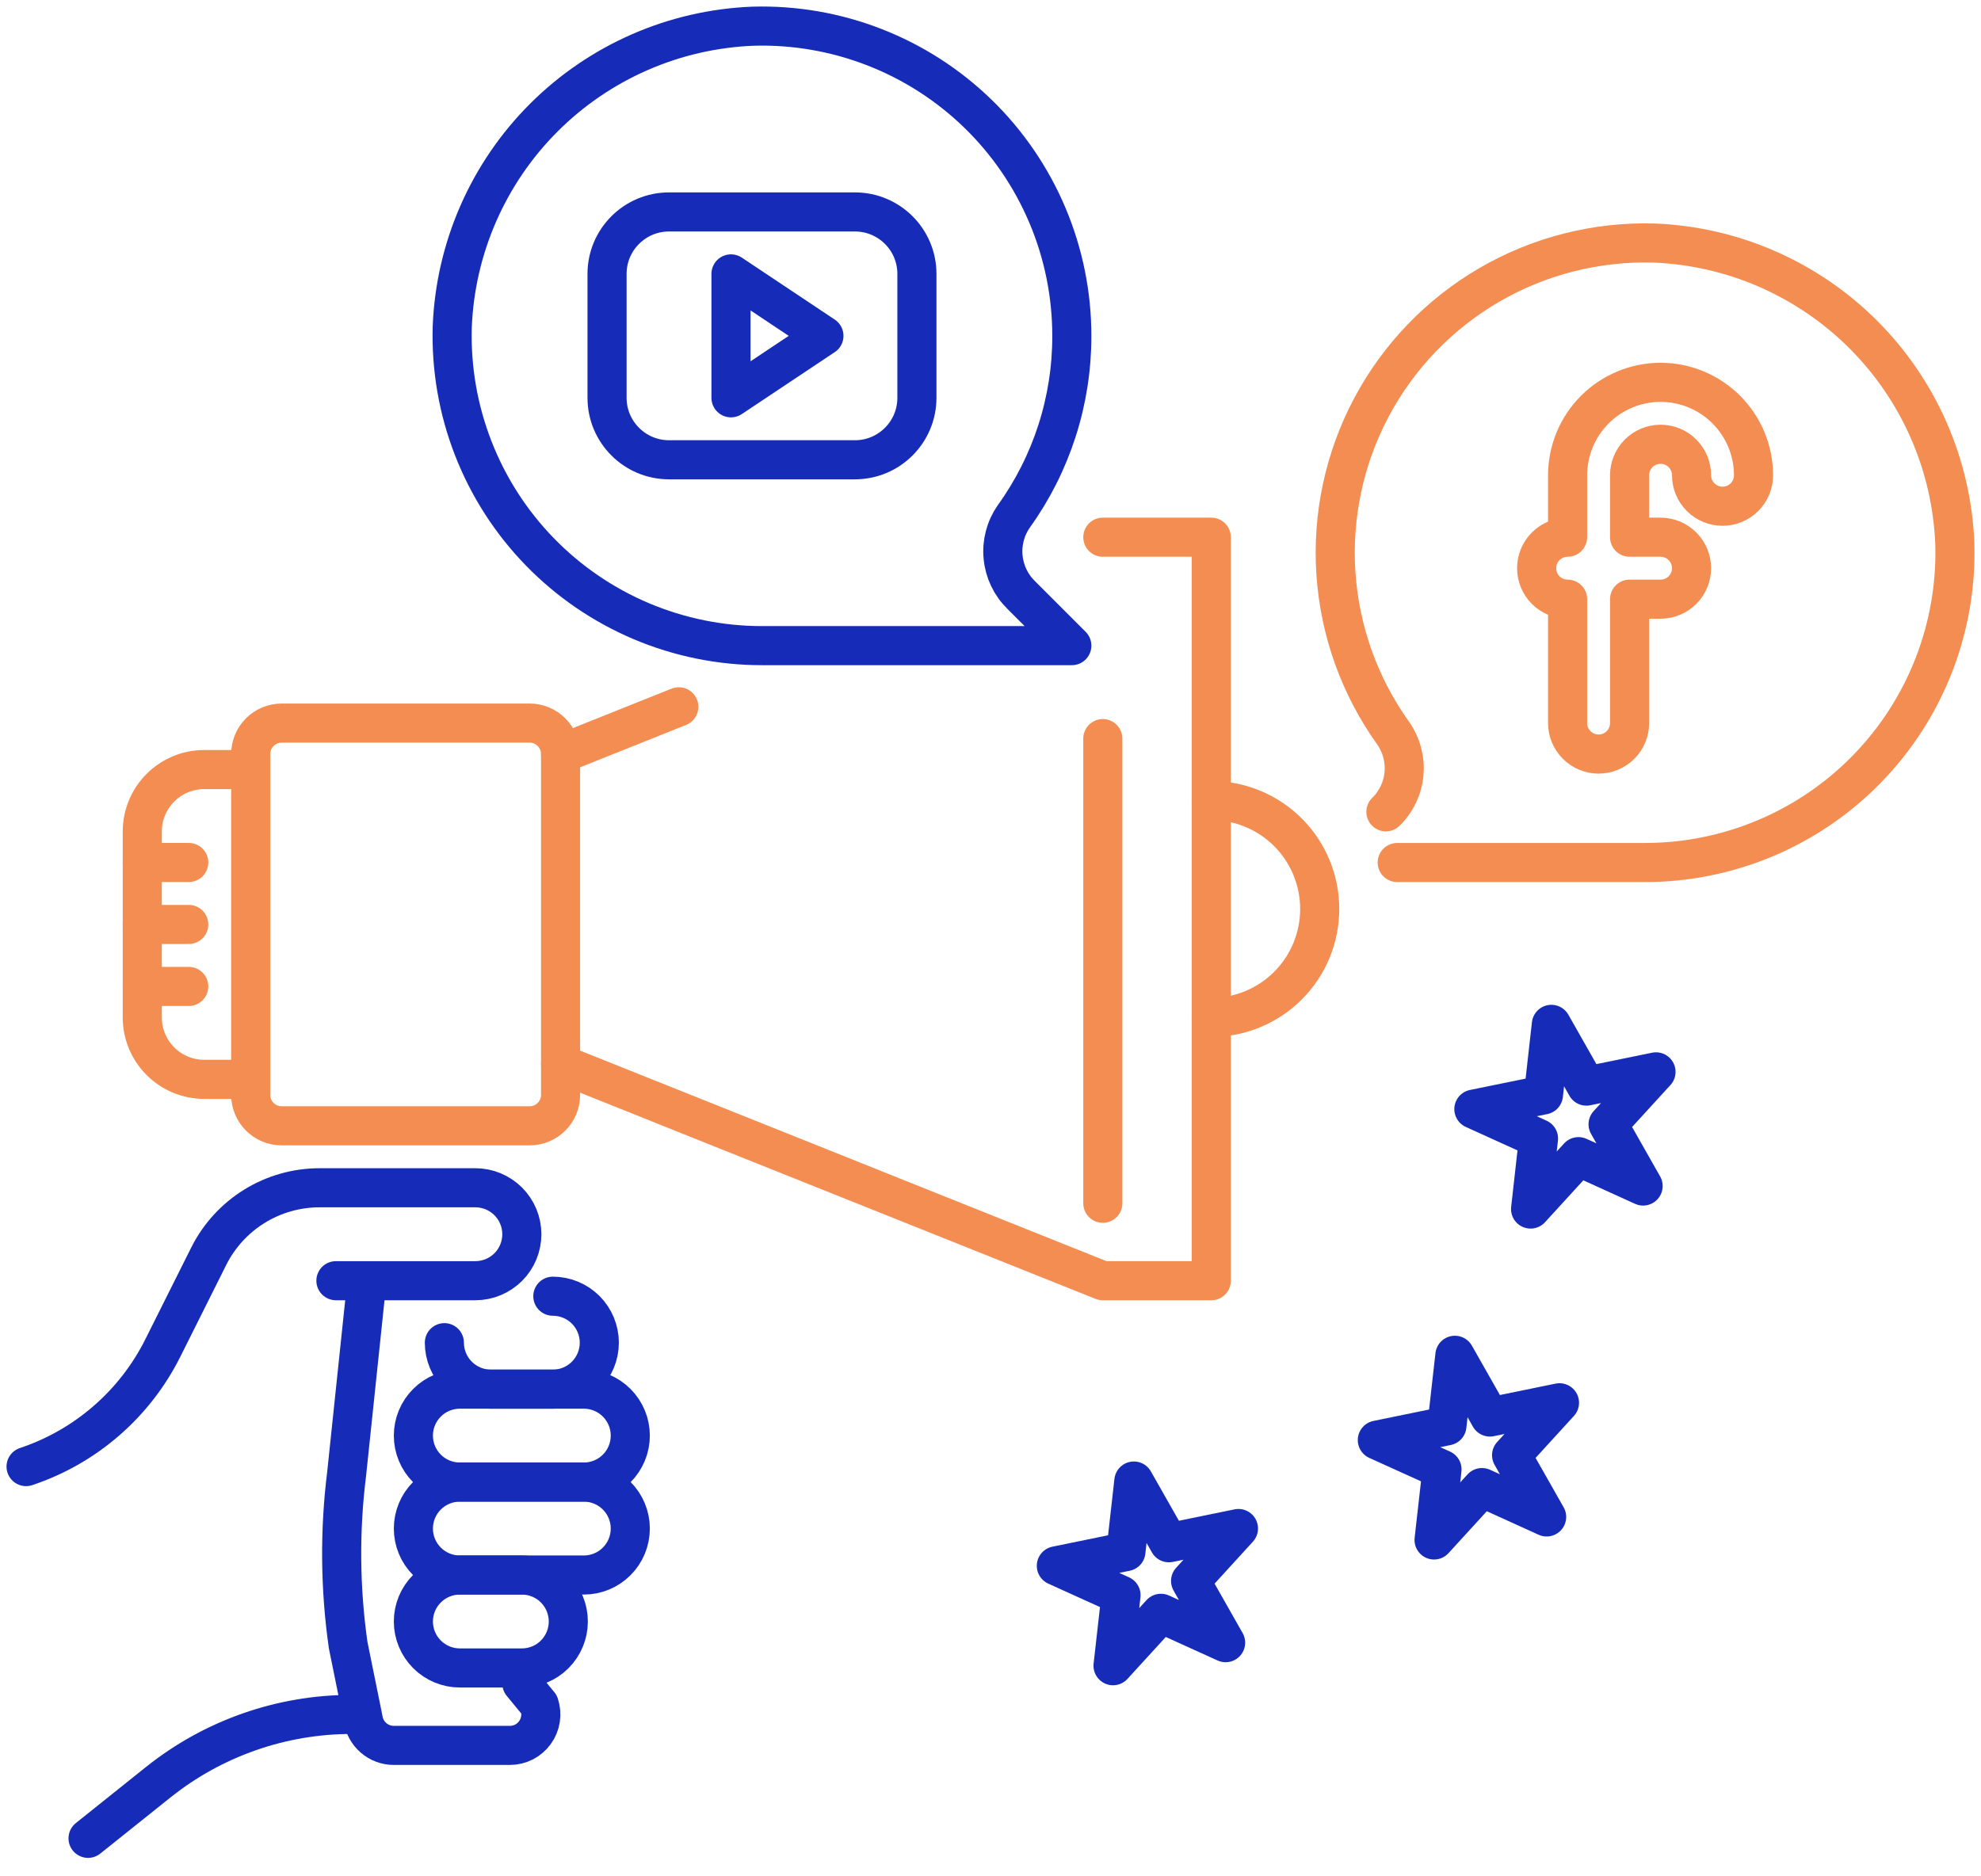 <svg width="76" height="72" viewBox="0 0 76 72" fill="none" xmlns="http://www.w3.org/2000/svg">
<path d="M32.799 8.133H25.667C24.354 8.133 23.289 9.197 23.289 10.51V15.265C23.289 16.578 24.354 17.643 25.667 17.643H32.799C34.112 17.643 35.177 16.578 35.177 15.265V10.51C35.177 9.197 34.112 8.133 32.799 8.133Z" stroke="#162CB9" stroke-width="1.5" stroke-linecap="round" stroke-linejoin="round"/>
<path d="M28.044 10.51V15.265L31.61 12.888L28.044 10.51Z" stroke="#162CB9" stroke-width="1.5" stroke-linecap="round" stroke-linejoin="round"/>
<path d="M41.12 12.888C41.12 11.298 40.802 9.725 40.183 8.261C39.564 6.797 38.658 5.471 37.519 4.364C36.379 3.256 35.029 2.388 33.547 1.811C32.066 1.234 30.485 0.96 28.896 1.005C25.871 1.122 23.002 2.375 20.861 4.516C18.721 6.656 17.467 9.526 17.35 12.55C17.305 14.139 17.579 15.721 18.156 17.202C18.733 18.683 19.601 20.034 20.709 21.173C21.817 22.313 23.142 23.219 24.606 23.838C26.07 24.456 27.643 24.775 29.233 24.775H41.12L39.176 22.831C38.781 22.444 38.535 21.929 38.483 21.378C38.43 20.827 38.575 20.276 38.89 19.821C40.344 17.802 41.124 15.376 41.12 12.888Z" stroke="#162CB9" stroke-width="1.5" stroke-linecap="round" stroke-linejoin="round"/>
<path d="M53.169 31.152C53.565 30.765 53.811 30.251 53.863 29.7C53.915 29.149 53.771 28.597 53.455 28.143C52.164 26.343 51.401 24.218 51.252 22.008C51.103 19.798 51.575 17.59 52.614 15.633C53.653 13.677 55.218 12.05 57.133 10.935C59.047 9.821 61.235 9.264 63.45 9.326C66.475 9.443 69.344 10.697 71.484 12.837C73.625 14.978 74.879 17.847 74.996 20.872C75.041 22.461 74.767 24.043 74.19 25.524C73.613 27.005 72.745 28.355 71.637 29.495C70.529 30.635 69.204 31.541 67.74 32.159C66.275 32.778 64.702 33.097 63.113 33.097H53.603" stroke="#F48D51" stroke-width="1.5" stroke-linecap="round" stroke-linejoin="round"/>
<path d="M63.707 14.671C62.761 14.672 61.855 15.048 61.186 15.716C60.517 16.385 60.142 17.291 60.14 18.237V20.614C59.825 20.614 59.523 20.74 59.3 20.963C59.077 21.186 58.952 21.488 58.952 21.803C58.952 22.118 59.077 22.421 59.3 22.644C59.523 22.867 59.825 22.992 60.14 22.992V27.747C60.14 28.062 60.266 28.365 60.489 28.587C60.712 28.81 61.014 28.936 61.329 28.936C61.644 28.936 61.947 28.81 62.17 28.587C62.393 28.365 62.518 28.062 62.518 27.747V22.992H63.707C64.022 22.992 64.324 22.867 64.547 22.644C64.77 22.421 64.895 22.118 64.895 21.803C64.895 21.488 64.77 21.186 64.547 20.963C64.324 20.74 64.022 20.614 63.707 20.614H62.518V18.237C62.518 17.922 62.643 17.619 62.866 17.396C63.089 17.173 63.391 17.048 63.707 17.048C64.022 17.048 64.324 17.173 64.547 17.396C64.77 17.619 64.895 17.922 64.895 18.237C64.895 18.552 65.021 18.855 65.244 19.078C65.466 19.3 65.769 19.426 66.084 19.426C66.4 19.426 66.702 19.3 66.925 19.078C67.148 18.855 67.273 18.552 67.273 18.237C67.272 17.291 66.896 16.385 66.227 15.716C65.559 15.048 64.652 14.672 63.707 14.671Z" stroke="#F48D51" stroke-width="1.5" stroke-linecap="round" stroke-linejoin="round"/>
<path d="M5.458 33.096H7.241" stroke="#F48D51" stroke-width="1.5" stroke-linecap="round" stroke-linejoin="round"/>
<path d="M5.458 35.474H7.241" stroke="#F48D51" stroke-width="1.5" stroke-linecap="round" stroke-linejoin="round"/>
<path d="M5.458 37.852H7.241" stroke="#F48D51" stroke-width="1.5" stroke-linecap="round" stroke-linejoin="round"/>
<path d="M13.492 65.787C10.792 65.787 8.173 66.706 6.066 68.392L3.378 70.542" stroke="#162CB9" stroke-width="1.5" stroke-linecap="round" stroke-linejoin="round"/>
<path d="M1 56.277C2.131 55.9 3.176 55.304 4.076 54.523C4.977 53.742 5.714 52.792 6.247 51.726L8.007 48.207C8.402 47.417 9.009 46.753 9.76 46.288C10.511 45.824 11.377 45.578 12.26 45.578H18.237C18.71 45.578 19.163 45.766 19.498 46.1C19.832 46.435 20.02 46.888 20.02 47.361C20.02 47.834 19.832 48.288 19.498 48.622C19.163 48.956 18.71 49.144 18.237 49.144H12.887" stroke="#162CB9" stroke-width="1.5" stroke-linecap="round" stroke-linejoin="round"/>
<path d="M21.209 49.739C21.682 49.739 22.135 49.927 22.47 50.261C22.804 50.596 22.992 51.05 22.992 51.522C22.992 51.995 22.804 52.449 22.47 52.783C22.135 53.118 21.682 53.306 21.209 53.306H18.831C18.359 53.306 17.905 53.118 17.571 52.783C17.236 52.449 17.048 51.995 17.048 51.522" stroke="#162CB9" stroke-width="1.5" stroke-linecap="round" stroke-linejoin="round"/>
<path d="M20.02 64.004H17.642C17.17 64.004 16.716 63.817 16.382 63.482C16.047 63.148 15.859 62.694 15.859 62.221C15.859 61.748 16.047 61.295 16.382 60.961C16.716 60.626 17.17 60.438 17.642 60.438H20.02C20.493 60.438 20.947 60.626 21.281 60.961C21.615 61.295 21.803 61.748 21.803 62.221C21.803 62.694 21.615 63.148 21.281 63.482C20.947 63.817 20.493 64.004 20.02 64.004Z" stroke="#162CB9" stroke-width="1.5" stroke-linecap="round" stroke-linejoin="round"/>
<path d="M22.398 56.871H17.642C17.17 56.871 16.716 56.684 16.382 56.349C16.047 56.015 15.859 55.561 15.859 55.088C15.859 54.615 16.047 54.162 16.382 53.827C16.716 53.493 17.17 53.305 17.642 53.305H22.398C22.87 53.305 23.324 53.493 23.658 53.827C23.993 54.162 24.181 54.615 24.181 55.088C24.181 55.561 23.993 56.015 23.658 56.349C23.324 56.684 22.87 56.871 22.398 56.871Z" stroke="#162CB9" stroke-width="1.5" stroke-linecap="round" stroke-linejoin="round"/>
<path d="M22.398 60.438H17.642C17.17 60.438 16.716 60.25 16.382 59.916C16.047 59.581 15.859 59.128 15.859 58.655C15.859 58.182 16.047 57.728 16.382 57.394C16.716 57.06 17.17 56.872 17.642 56.872H22.398C22.87 56.872 23.324 57.06 23.658 57.394C23.993 57.728 24.181 58.182 24.181 58.655C24.181 59.128 23.993 59.581 23.658 59.916C23.324 60.25 22.87 60.438 22.398 60.438Z" stroke="#162CB9" stroke-width="1.5" stroke-linecap="round" stroke-linejoin="round"/>
<path d="M14.076 49.145L13.299 56.551C13.026 58.736 13.046 60.948 13.357 63.128L13.931 65.955C13.971 66.239 14.113 66.498 14.329 66.685C14.545 66.873 14.822 66.976 15.108 66.976H19.56C19.748 66.976 19.934 66.931 20.102 66.846C20.269 66.76 20.414 66.635 20.524 66.482C20.634 66.33 20.707 66.153 20.735 65.967C20.764 65.78 20.747 65.59 20.688 65.411L20.02 64.599" stroke="#162CB9" stroke-width="1.5" stroke-linecap="round" stroke-linejoin="round"/>
<path d="M59.336 58.209L56.855 57.082L55.017 59.093L55.322 56.385L52.841 55.26L55.51 54.713L55.816 52.006L57.16 54.375L59.829 53.828L57.991 55.84L59.336 58.209Z" stroke="#162CB9" stroke-width="1.5" stroke-linecap="round" stroke-linejoin="round"/>
<path d="M63.037 45.511L60.558 44.384L58.72 46.394L59.024 43.687L56.544 42.56L59.213 42.015L59.517 39.307L60.862 41.677L63.532 41.13L61.693 43.142L63.037 45.511Z" stroke="#162CB9" stroke-width="1.5" stroke-linecap="round" stroke-linejoin="round"/>
<path d="M47.02 63.034L44.539 61.907L42.701 63.918L43.007 61.21L40.526 60.085L43.195 59.538L43.5 56.831L44.845 59.2L47.513 58.653L45.676 60.665L47.02 63.034Z" stroke="#162CB9" stroke-width="1.5" stroke-linecap="round" stroke-linejoin="round"/>
<path d="M20.317 27.747H10.807C10.15 27.747 9.618 28.279 9.618 28.936V42.012C9.618 42.669 10.15 43.201 10.807 43.201H20.317C20.974 43.201 21.506 42.669 21.506 42.012V28.936C21.506 28.279 20.974 27.747 20.317 27.747Z" stroke="#F48D51" stroke-width="1.5" stroke-linecap="round" stroke-linejoin="round"/>
<path d="M9.024 41.418H7.836C7.205 41.418 6.6 41.167 6.154 40.721C5.708 40.276 5.458 39.671 5.458 39.04V31.908C5.458 31.277 5.708 30.672 6.154 30.227C6.6 29.781 7.205 29.53 7.836 29.53H9.024" stroke="#F48D51" stroke-width="1.5" stroke-linecap="round" stroke-linejoin="round"/>
<path d="M42.309 20.614H46.47V49.145H42.309L21.506 40.823" stroke="#F48D51" stroke-width="1.5" stroke-linecap="round" stroke-linejoin="round"/>
<path d="M21.506 28.936L26.042 27.122" stroke="#F48D51" stroke-width="1.5" stroke-linecap="round" stroke-linejoin="round"/>
<path d="M42.309 28.342V46.173" stroke="#F48D51" stroke-width="1.5" stroke-linecap="round" stroke-linejoin="round"/>
<path d="M46.47 30.719C47.573 30.719 48.632 31.158 49.412 31.938C50.192 32.718 50.63 33.776 50.63 34.88C50.63 35.983 50.192 37.042 49.412 37.822C48.632 38.602 47.573 39.041 46.47 39.041" stroke="#F48D51" stroke-width="1.5" stroke-linecap="round" stroke-linejoin="round"/>
</svg>
